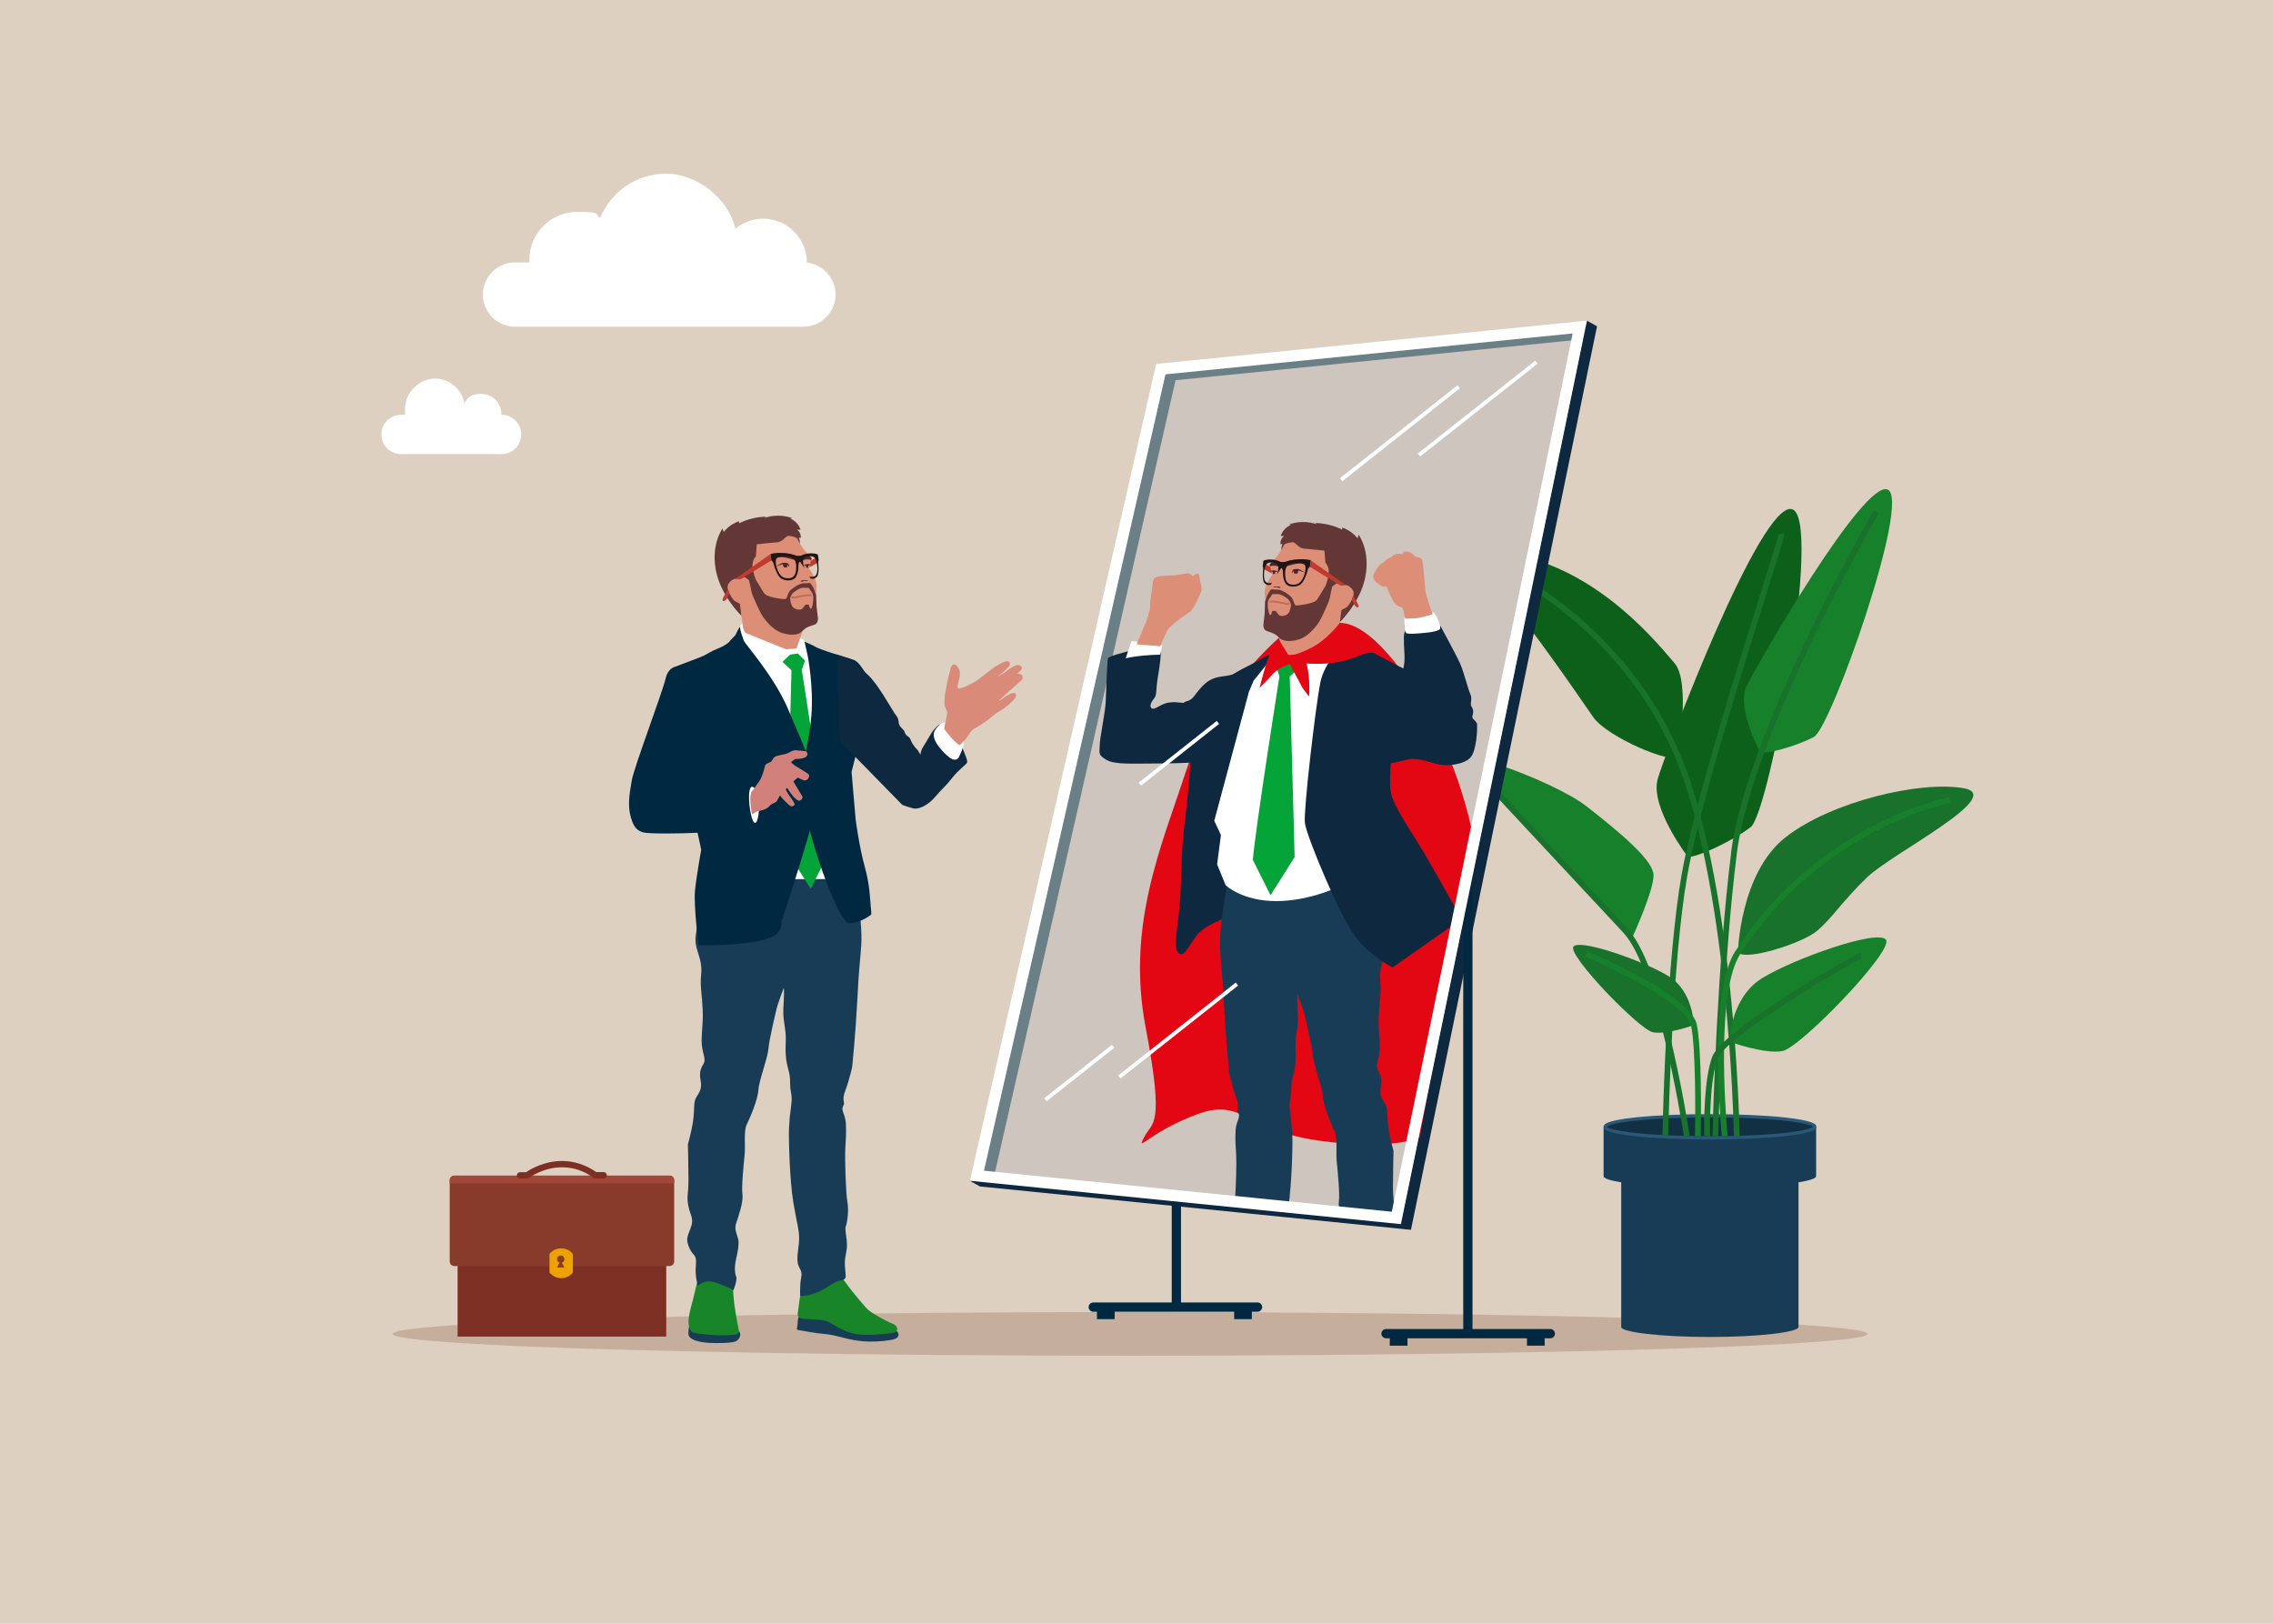 <?xml version="1.0" encoding="UTF-8"?>
<svg xmlns="http://www.w3.org/2000/svg" version="1.1" viewBox="0 0 2800 2000">
  <defs>
    <style>
      .cls-1 {
        fill: #eca300;
      }

      .cls-2 {
        fill: #d18179;
      }

      .cls-3 {
        fill: #18722b;
      }

      .cls-4 {
        fill: #c16b57;
      }

      .cls-5 {
        fill: none;
        stroke: #fff;
        stroke-miterlimit: 10;
        stroke-width: 4.7px;
      }

      .cls-6 {
        fill: #113044;
      }

      .cls-7 {
        fill: #0e283f;
      }

      .cls-8 {
        fill: #002941;
      }

      .cls-9 {
        fill: #fff;
      }

      .cls-10 {
        fill: #295977;
      }

      .cls-11 {
        fill: #ddd0c1;
      }

      .cls-12 {
        fill: #a34838;
      }

      .cls-13 {
        fill: #6b7f87;
      }

      .cls-14 {
        fill: #e30613;
      }

      .cls-15 {
        fill: #623736;
      }

      .cls-16 {
        fill: #c03a2e;
      }

      .cls-17 {
        fill: #178528;
      }

      .cls-18 {
        fill: #c5af9c;
      }

      .cls-19 {
        fill: #dd8e77;
      }

      .cls-20 {
        fill: #05a438;
      }

      .cls-21 {
        fill: #4e242c;
      }

      .cls-22 {
        fill: #193c56;
      }

      .cls-23 {
        fill: #7d2f23;
      }

      .cls-24 {
        fill: #1d1e1b;
      }

      .cls-25 {
        fill: #0c601a;
      }

      .cls-26 {
        fill: #211615;
      }

      .cls-27 {
        fill: #16812a;
      }

      .cls-28 {
        fill: #d98a78;
      }

      .cls-29 {
        fill: #883b2b;
      }

      .cls-30 {
        fill: #cec5be;
      }
    </style>
  </defs>
  <!-- Generator: Adobe Illustrator 28.7.3, SVG Export Plug-In . SVG Version: 1.2.0 Build 164)  -->
  <g>
    <g id="_x2018_ëîé_x5F_1">
      <rect class="cls-11" width="2800" height="2001"/>
      <ellipse class="cls-18" cx="1392.1" cy="1643" rx="908.5" ry="26.9"/>
      <g>
        <g>
          <path class="cls-22" d="M2106.4,1374.6c-72.3,0-131,6.2-131,13.8v60.3c0,2.8,8,5.4,21.7,7.6v178.2c0,6.4,48.9,12.3,109.2,12.3s109.2-5.9,109.2-12.3v-178.2c13.7-2.2,21.7-4.8,21.7-7.6v-60.3c0-7.6-58.6-13.8-131-13.8Z"/>
          <g>
            <ellipse class="cls-6" cx="2106.4" cy="1387.9" rx="129" ry="13.6"/>
            <path class="cls-10" d="M2106.4,1403.5c-34.5,0-67-1.4-91.4-4-39.6-4.2-39.6-9.4-39.6-11.6s0-7.4,39.6-11.6c24.4-2.6,56.9-4,91.4-4s67,1.4,91.4,4c39.6,4.2,39.6,9.4,39.6,11.6s0,7.4-39.6,11.6c-24.4,2.6-56.9,4-91.4,4ZM1979.5,1387.9c.7.8,5.8,4.6,38.1,7.9,24,2.4,55.6,3.7,88.8,3.7s64.8-1.3,88.8-3.7c32.4-3.3,37.4-7.1,38.1-7.9-.7-.8-5.8-4.6-38.1-7.9-24-2.4-55.6-3.7-88.8-3.7s-64.8,1.3-88.8,3.7c-32.4,3.3-37.4,7.1-38.1,7.9Z"/>
          </g>
        </g>
        <path class="cls-25" d="M2079,1055.1s-47.1-61.3-36.8-96.2c10.3-34.8,126.4-341.4,165.1-331.8,38.7,9.6-27.1,373.1-50.6,391.5-23.5,18.4-70.6,39.3-77.6,36.5Z"/>
        <path class="cls-3" d="M2140.9,1173.3s2.1-98,59-142.3c56.9-44.3,166.6-69.6,219.3-60.1,52.7,9.5-88.5,80.1-119.1,109.6-30.6,29.5-44.3,51.7-62.2,66.4-17.9,14.8-86.4,36.9-97,26.4Z"/>
        <path class="cls-3" d="M2086.6,1262.6s-.8-41.4-30.8-60c-30-18.6-110.3-47-117.6-36.5-7.3,10.5,81.1,102.2,98.1,105.4,17,3.2,50.3-8.9,50.3-8.9Z"/>
        <path class="cls-27" d="M2168.3,926.7s-29.5-54.8-16.9-81.2c12.6-26.4,144.4-255.1,173.9-242.5,29.5,12.6-69.6,293.1-90.7,304.6-21.1,11.6-61.1,22.1-66.4,19Z"/>
        <path class="cls-25" d="M2067.1,931.9s15.8-91.7-4.2-114.9c-20-23.2-89.6-110.7-191.9-132.8-102.3-22.1-51.7,14.8-20,48.5,31.6,33.7,94.9,126.5,111.7,150.7,16.9,24.2,95.9,58,104.4,48.5Z"/>
        <path class="cls-27" d="M2011.1,1154.1s-158-173.6-202.3-209.5c-44.3-35.8,102.3,14.8,145.5,48.5,43.2,33.7,81.6,66.3,82.6,84.2,1.1,17.9-25.8,76.7-25.8,76.7Z"/>
        <path class="cls-3" d="M1854.2,699c.4.2,37.6,17.3,82.6,54.3,26.4,21.7,50.3,45.9,71,71.9,25.9,32.5,47,68,62.6,105.5,35.2,84.5,53.1,208.8,61.9,298.1,8.2,82.8,10.3,151.7,10.7,170.3-2.3,0-4.7.1-7.1.2-.4-18.5-2.5-87.2-10.7-169.9-8.8-88.8-26.6-212.3-61.4-296.1-34.7-83.4-90.6-140.9-131.4-174.4-44.3-36.4-80.8-53.3-81.2-53.5l2.9-6.4Z"/>
        <path class="cls-3" d="M2132.5,1049.7c9.8-77.6,57-188,95-266.9,41-85.4,80.3-153.4,80.7-154.1l6.1,3.5c-.4.7-39.5,68.5-80.4,153.7-37.7,78.5-84.6,188.1-94.3,264.7-17,134.6-22.2,316.8-23,348.9-2.3,0-4.7,0-7.1,0,.8-31.7,6.1-214.6,23.1-349.8Z"/>
        <path class="cls-3" d="M1999.8,1148.9c-80-86-194.1-208-195.2-209.3l5.2-4.8c1.1,1.2,115.2,123.3,195.2,209.3,19.2,20.7,38,70.5,55.9,148.1,11.4,49.6,18.8,95.3,20.6,107.2-2.4,0-4.8-.1-7.2-.2-4.7-29.7-34-206.7-74.5-250.3Z"/>
        <path class="cls-3" d="M2071.4,1077.8c14.6-84,71.4-264.6,101.9-361.7,9.8-31.3,17.6-56,18-58.8,0,0,0,.6.2,1.3l6.7-2.2c.6,1.9.7,2-18.1,61.9-30.5,96.9-87.2,277.2-101.7,360.7-18.1,104.4-22.7,288.5-23.4,319.5-2.4-.1-4.7-.2-7.1-.3.7-31.7,5.3-215.7,23.5-320.3Z"/>
        <path class="cls-27" d="M2083.2,1263.3c-5.5-26.7-96.2-70.6-130.7-85.3l2.8-6.5c.3.1,32,13.6,64.1,31.2,43.8,24,67.7,43.9,70.8,59.2,6.2,30.2,5.3,114.5,4.9,137.6-2.4,0-4.7,0-7.1,0,.4-22.7,1.2-107-4.8-136.1Z"/>
        <path class="cls-27" d="M2137.9,1171.4c23.3-36.1,51.6-68.5,84.1-96.4,26-22.3,54.8-41.7,85.6-57.7,52.4-27.3,91.8-35,93.4-35.4l1.3,6.9c-.4,0-40,7.9-91.5,34.7-30.3,15.7-58.6,34.8-84.3,56.8-32,27.4-59.9,59.3-82.8,94.8-29.2,45.3-18.7,189-15.6,224.1-2.4,0-4.7,0-7.1.1-3.3-36.8-13.9-180.5,16.8-228.1Z"/>
        <path class="cls-27" d="M2130.3,1283s1.1-53.8,40.1-78c39-24.2,143.4-61.1,152.9-47.4,9.5,13.7-105.4,132.8-127.6,137-22.1,4.2-65.4-11.6-65.4-11.6Z"/>
        <path class="cls-3" d="M2099.4,1399.6c-.3-17.7-.3-70.8,9.8-97.9,5.2-14.1,37-39.9,94.4-76.6,25.3-16.2,47.9-29.4,59-35.9,27.1-15.7,28.7-15.7,29.7-15.7v7.1c.5,0,.8-.1.9-.1-3.6,1.3-45.3,24.6-87.9,51.9-53.2,34.1-85,59.6-89.5,71.7-9.5,25.6-9.6,78.3-9.3,95.4,0,0,0,0,0,0-2.3,0-4.7,0-7,0Z"/>
      </g>
      <polygon class="cls-30" points="1435.6 461.3 1937.2 410.8 1727 1499.6 1194.8 1454.4 1435.6 461.3"/>
      <path class="cls-13" d="M1236.7,1450.3l-12.2-1.2,223.6-980.8,495.6-49.8c.2-4.7.3-9.4.4-14.2l-507.5,51-226.8,994.6c8.9,1.1,18,1.3,26.8.4Z"/>
      <path class="cls-7" d="M1954.8,394.9c0,4.7-10.8,18.8-11.1,23.5l6-.6-222.8,1081.8-490.2-49.3c-8.9.9-32.9-2-42,4.1l12.5,7,530.9,53.4,229.2-1112.9-12.5-7Z"/>
      <path class="cls-14" d="M1580.5,781s-89.3,76.2-119.3,168.2c-30,92-74,189.9-50,315.9,24,125.9,8,116-2,135.9-10,20,6-6,64-28,58-22,60.6,19.4,151.9,32,91.4,12.6,123.9-4,123.9-4l66-367.9s-10-64-46-135.9c-36-72-83.2-130-118.6-130-35.4,0-70,13.7-70,13.7Z"/>
      <g>
        <path class="cls-7" d="M1503.2,937.6s-46.1,2.8-77.4,2.8-52.3,1.7-63.1-4.6c-10.8-6.3-8-8.5-8-17.6s6.8-40.4,7.4-54,1.7-51.2,2.8-53.5,19.3-7.4,30.2-9.7c10.8-2.3,34.1-5.7,34.7-.6.6,5.1-.6,16.5-3.4,33-2.8,16.5-1.1,22.8-4.6,26.7-3.4,4-6.8,10.2-2.8,12.5s10.8-6.3,22.2-7.4c11.4-1.1,16.5,1.7,17.6,0s6.9-.8,11.9-7.4c10.6-13.7,17.1-22.2,34.1-24.5,17.1-2.3,23.3-5.1,23.3-5.1l-25,109.2Z"/>
        <path class="cls-9" d="M1429,806.4s-8.1,0-20.6,1.1c-12.5,1.1-21.7,3.3-21.7,3.3l7.1-21.2s28.8,3.5,34.2,4.3c5.4.8,3.8,1.4,3.8,1.4l-2.7,11.1Z"/>
        <path class="cls-19" d="M1429.2,796.1s6.5-17.1,10.6-22c4.1-4.9,17.7-15.2,24.2-19.3,6.5-4.1,9.8-13.6,13.3-20.6,3.5-7.1,3.5-8.7,2.4-12.8-1.1-4.1-2.2-10.9-2.7-13.6-.5-2.7-6,0-7.6,2.2,0,0-3.3-4.6-7.3-3.8-4.1.8-15.2,2.4-15.2,2.4,0,0-13.9.3-19.8,1.4-6,1.1-7.3,6-7.3,9.5s-3,19.3-3,24.7-.8,8.7-.8,8.7c0,0-1.1,2.7-1.9,6.5-.8,3.8-13.9,34.2-13.9,34.2l29.1,2.4Z"/>
        <path class="cls-7" d="M1583,796s-40.7,81.8-54.5,125.4c-13.8,43.6-24.7,84.9-24.7,84.9,0,0,9.8,29.3,5.2,41.9-4.6,12.6-3.4,21.2-3.4,21.2l20.1,18.4-4,37.9s-35.6,12-46.5,25.2c-10.9,13.2-16.1,29.3-23.5,22.9-7.5-6.3.6-37.9,2.3-69.4,1.7-31.5,1.1-59.6,5.7-94.1,4.6-34.4,8.6-96.9,8.6-96.9l14.9-64.9s28-13.3,39.2-20.1,28.8-14.3,37.4-20.6c8.6-6.3,23.2-11.8,23.2-11.8Z"/>
        <polygon class="cls-16" points="1556.7 701 1582.7 715.1 1581.3 708.2 1558.8 694.8 1556.7 701"/>
        <path class="cls-22" d="M1715.9,1494c2.6-12.4,0-15,0-32s.7-44.4.7-44.4c0,0-4.6-15.7-6.5-30-2-14.4,0-21.6-3.9-28.1-3.9-6.5-7.2-10.5-5.2-20.9,2-10.5-.7-15-3.9-20.9-3.3-5.9,2.6-13.7,2.6-27.4s-2-21.6-1.3-38.5c.7-17,3.3-29.4,2-41.8-1.3-12.4.7-18.9,4.6-31.4,3.9-12.4,2-17.6,0-31.4-2-13.7-6.5-22.2-6.5-22.2l-27.4-79-150.1-7.9s-9.6,50.7-12.9,72.2c-3.3,21.6-6.3,44.4-4.9,63.3,1.3,18.9,2.9,27.3,4.9,68.3,1.9,39.2,6.2,80.4,6.2,80.4,0,0,3.3,15.7,8.5,29.4,5.2,13.7-.7,13.1,2.6,18.9,3.3,5.9-2.6,9.8-3.3,21.6-.7,11.8,0,18.3.7,30.7.5,9.5-.1,36.9-1.4,54,22.1,3.5,44,6.4,65.8,8.9,4.2-28.1,5.4-77.7,4.7-88.4-.7-11.1-.7-12.4-2.6-27.4-2-15,1.3-14.4,1.3-28.7s3.9-16.3,5.2-32c1.3-15.7-1.3-19.6,1.3-35.9,2.6-16.3,2-19.6,1.3-32.7-.7-13.1,0-15.7,0-15.7,0,0,7.2,18.3,9.1,26.8,2,8.5,8.5,35.3,9.8,48.3,1.3,13.1,11.8,39.2,12.4,50.9.7,11.8,10.5,34.6,14.4,42.5,3.9,7.8,1.3,25.5,2.6,37.9,1.3,12.4,3.9,39.2,2.6,48.3-.5,3.3,0,7.8,1.1,12.6,21.5,2,43,3.9,64.5,5.9.4-1.2.7-2.6,1-4.1Z"/>
        <path class="cls-9" d="M1509.8,1090.4l-10.5-25.7,4.7-36.2-8.2-17.5,42.7-159,5.9-13.9s26.7-31.5,28-39.2c1.4-7.7,11.9-3.9,25-10.5,13.1-6.5,30.3-21.1,38.7-17.9,8.4,3.2,13.6,2.1,15.8,8.8,1.7,5.1,13.2,14.9,9.9,22.5-3.3,7.6-9.2,42.7-21.1,71-12,28.3-4.8,115.1-.4,144.5,4.4,29.4,12.2,73.4,12.2,73.4,0,0-37.8,19.2-80.2,19.2-42.4,0-62.5-19.6-62.5-19.6Z"/>
        <g>
          <path class="cls-15" d="M1581.7,660.2c-1.4,0-2.8,0-4.1,0,2-6.1,6.8-11.2,12.7-13.7-.8-.2-1.7-.3-2.5-.5,11-4,23.4-4,34.4-.2-.8-.6-1.5-1.1-2.3-1.6,11.5.2,23,3,33.4,8.1,0-.8.1-1.6.2-2.5,7.4,2.6,14,7.2,18.8,13.3.5-1.5,1-2.9,1.5-4.4,11.5,18.3,12.1,42.1,5.2,62.6-.2.6-.4,1.2-.6,1.8-1.7,4.8-3.9,9.5-6.3,14-2.4,4.5-5.1,8.8-8.1,13-3,4.2-6.2,8.2-9.6,12.1-3.4,3.9-6.9,6.1-10.5,9.7-.2.2-.8,2.5-1.2,2.3-.3-.2-.2-1.7-.2-2,0-1.5-.1-3-.1-4.5,0-3,0-6,.3-8.9.2-2.2.4-4.5,1.2-6.6,1.2-3.2,3.7-5.7,5.6-8.5,1.9-2.8,3.3-6.4,2-9.6-1.6-3.9-6.5-5.2-10.7-5.4-4.2-.2-8.8.1-12.3-2.2-1.1-.7-2-1.7-2.4-2.9-.3-1-.2-2.1,0-3.2.8-6,2.8-11.9,3.1-18,.3-6.1-1.6-12.8-6.8-16.1-2-1.3-4.3-1.9-6.5-2.5-11.4-3-23.1-4.7-34.9-5-.8,0-1.8,0-2.3-.8-.3-.5-.3-1.1-.3-1.7.1-2.1.5-4.3,1.2-6.3-.8,0-1.5.2-2.3.3-.3-3.8,1.5-7.8,4.5-10.1Z"/>
          <path class="cls-19" d="M1651.6,720.9s6.1-1.8,10.6,1.5c4.5,3.3,6.7,7,4.5,12.7-2.1,5.8-5.5,11.5-8.5,13.3-3,1.8-5.8,3-5.8,3l-2,15.8s-.8,3.6-1.6,11.6c-.6,5.8-3.4,8.6-3.4,8.6l-49.8,20.1-13-.9-5.4-15.6-3.4-9.8s-3.8-3.5-8-4.1c-4.2-.6-8.8-3.6-8.2-8.5.6-4.8,1.5-13.3,1.5-22.1s-2.7-16.1,0-23.9c2.7-7.9,7.9-14.2,7.9-14.2,0,0-2.1-7.6-2.1-10.9s3-7,6.4-10.3c3.3-3.3,9.4-13.3,10-15.4.6-2.1,6.7-3.6,10.9-3.9s6.4,7.3,14.8,7.9c8.5.6,24.5,2.4,24.5,2.4l1.2,14.8s5.5,5.5,3.9,14.5c-1.5,9.1-3.3,13-3.3,13l7.3,2.1,6.1-4.2,4.8,2.4Z"/>
          <path class="cls-21" d="M1614.6,698.5s-5.8-3.3-10.8-4.1c-5-.8-9.2.5-13.2,1.5s-6.2,2.4-7.9-.3c-1.7-2.7,1.7-4.2,8.6-5.6,7-1.4,13.6.8,13.6.8,0,0,6.5,1.5,9.5,4.7,3,3.2,3,4.2,0,3Z"/>
          <path class="cls-21" d="M1573.6,697.6c-.4-.1-.5-.8-4.7-.8s-2.7.8-3.9.8-2-2.6,1.1-4.4c3-1.8,5.6-1.2,7.4-.6,1.8.6,2.3,2,2.3,3.2s-.9,2.1-2.1,1.8Z"/>
          <path class="cls-21" d="M1607.8,705.6s-5-2.3-8.5-2.9c0,0-.3,3-1.2,3.9h-3.8l-.6-3.6s-.9,2.1-1.5,2.7c-.6.6-.8-2,.3-3.5,1.1-1.5,4.5-1.5,7-1.2,2.4.3,8.3,4.5,8.3,4.5Z"/>
          <path class="cls-21" d="M1572.8,703.4s-1.7-.8-4.2-.8-3.8.5-3.8.5l3.2,1.7.2,2.6,2.6-.9v-2h2.3l-.2-1.1Z"/>
          <path class="cls-24" d="M1577.1,723.4c-.8-.5-1.7-.8-2.6-.8-2,0-4.4-.4-6.3.5,1.2.9,2.8,0,4.2,0,1,0,1.8.7,2.8.9.6.1,1.2.2,1.7,0,.1,0,.3,0,.4-.2,0-.1,0-.4-.2-.5Z"/>
          <path class="cls-15" d="M1556.3,771.5c.5,2.6,1.2,4.7,4.7,5.9,3.5,1.2,8.3,2.6,11.1,4.8,2.7,2.3,5.8,5,5.8,5,0,0,6.7,5,21.8.5,15.1-4.5,26-22.9,26-22.9,0,0,11.4-22.1,12.6-29.1,1.2-7,3.6-16.4,3.6-16.4l-5.6-3.6s-10.4,17.7-13.9,22.9c-3.5,5.1-23.8,7.4-26,7.1-2.3-.3-2.6-6.8-5.8-10.3-3.2-3.5-12.1-9.4-17.1-9.2-5,.2-7.1-.8-8,0-.9.8-4.2,6.1-4.8,8.2-.6,2.1-2.3,6.4-2.3,6.4,0,0-.2,8.8-.5,14.4-.3,5.6-2,13.8-1.5,16.4ZM1563.7,737.2c2.4-2.9,2.9-5.3,4.3-5.4s4.2,0,4.2,0c0,0,3.1-.6,6.6,1.1,3.5,1.7,7.8,4.4,9.4,6.9,1.5,2.4,2.7,4.6,1.8,7.6-.8,3-1,7.6-5.3,9.9-4.3,2.3-8.4,1.3-9.2.4-.8-.9-4.1-5.1-4.1-5.1h-4.1s-1.3,5.6-2.7,5c-1.4-.6-2.4-6.6-2.7-9.2-.3-2.6-.7-8.3,1.7-11.2Z"/>
        </g>
        <path class="cls-4" d="M1585.7,745.1c-.9,0-1.8-.3-2.4-.4-4-1.2-8.2-1.8-12.3-2.4-1.9-.3-4-.6-5.8,0-.6.2-1.2-.2-1.4-.8-.2-.6.2-1.2.8-1.4,2.3-.7,4.7-.3,6.8,0,4.2.6,8.5,1.3,12.6,2.5,1,.3,2.1.5,2.5,0,.7-.6,1.3-.5,1.6-.4l.8.4v1c-.2.6-.7,1-1.2,1h0c-.6.4-1.3.5-1.9.5Z"/>
        <path class="cls-20" d="M1543.3,1058.9c3.9-43.3,32.8-225.9,32.8-225.9l-3.9-11.6,8.7-8.7,9.6,1.4,9.5,8.9-11.2,10.4,6,222.3-29.7,47-21.9-43.8Z"/>
        <path class="cls-26" d="M1556.4,690.7l-1,6.7.7,2.2s-1.9,14.9,1.5,18.6c2,2.2,5,2.9,7.7,2.2.5-.9,1-1.9,1.6-2.9-2.3,1.3-4.8,1.1-7.1-.3-3.7-2.2-3.3-13.3-1.2-19.4,2.1-6.2,7.4-5,11.1-4.5,3.8.5,4.7,3.8,4.7,3.8.7,1.8.1,5.9-1.4,10.4,1.8-2.8,3.4-5.2,4.4-6.5,0-.3.1-.6.2-.8.3-.2.6-.4.9-.4.6-.3.7.1.7.4.8.8,1,2.3,1,2.3.4,10.3.9,10.5,2.9,15.2,2,4.8,10.6,6.5,17.5,3.1,7-3.5,10.8-20.4,10.8-20.4l2.1-2.5,1.4-7.6c-4.8-2.1-20.4-2.4-31.5,1.7-1.1.2-2.7.3-4.3.3,0,0,0,0,0,0-.7,0-1.3-.1-1.7-.2-6.6-3.8-17.2-3.5-20.9-1.5ZM1585.3,697.3s2.5-3.4,8-3.9c5.6-.5,14.2-1.8,14.8,5.1.6,6.9-3.8,19.2-10.4,21-6.5,1.8-12.6.3-13.9-6.3-1.3-6.6-.7-13.4,1.6-15.8Z"/>
        <polygon class="cls-16" points="1614.8 690.4 1658.2 720.8 1651.8 721.4 1613.4 698 1614.8 690.4"/>
        <path class="cls-16" d="M1666.7,733.9s9.8,13.3,6,14.2c-3.8.9-7.3-9.4-7.3-9.4l1.3-4.8Z"/>
        <path class="cls-7" d="M1774.3,771s-39.7,1.9-42.6,5.2c-3,3.3-2.7,10-1.6,30.1,1.1,20.1-6.8,29.9-6.8,29.9,0,0-32.1,51.4-31.3,68.5.8,17.1,8.2,38.5,8.2,38.5l37.9-8.6s12.4,0,27.6,5.3c15.2,5.2,38.3,1.9,45.9-7.1,7.6-9,8.4-36.1,7.9-40.7-.5-4.6-7.1-6.2-5.7-10.3,1.4-4.1,1.4-7.9-1.1-11.4-2.4-3.5,1.4-9.5-1.4-15.2-2.7-5.7-8.1-27.4-12.5-37.5s-24.4-46.7-24.4-46.7Z"/>
        <path class="cls-9" d="M1773.2,775.4s-2.4,2.4-15.2,3.8c-12.8,1.4-24.4,2.2-26.1.3-1.6-1.9-2.4-18.7-1.6-19.6.8-.8,32.6-7.1,35.6-5.4,3,1.6,10.9,19,7.3,20.9Z"/>
        <path class="cls-19" d="M1764.8,756.6s-13.6,4.3-20.9,4.9c-7.3.5-13,.5-13,.5,0,0-2.2-14.1-4.6-14.1s-7.1-2.7-10.3-8.1-8.1-17.4-8.1-17.4c0,0-3.5,1.4-7.6-1.4-4.1-2.7-9.5-7.1-8.7-11.4.8-4.3,7.1-14.1,10.3-15.5,3.3-1.4,5.4-5.4,10-7.1,4.6-1.6,3.5-3.5,8.1-4.6s7.9.3,7.9.3c0,0,.3-4.3,5.7-3.3,5.4,1.1,7.6,4.3,9.2,5.7,1.6,1.4,6.2.5,8.4,3.3,2.2,2.7,3.5,28.8,4.6,38,1.1,9.2,9,30.1,9,30.1Z"/>
        <path class="cls-7" d="M1745.3,831.9s-44.6-22.4-55.5-29.2-18.1-19.8-21.2-21.1c-5.1-2.2-16.6-2.1-16.6-2.1l6.2,12.4s-26.1,20.2-31.9,49.4c-5.7,29.3-20.6,156-18.9,172.1,1.7,16.1,44.5,118.6,63.4,142.1,18.9,23.5,44.7,36.1,44.7,36.1l84.9-59.6s-41.9-75.5-54-94.4c-12-18.9-29.8-46.5-32.7-59.6-2.9-13.2,0-45.9,0-45.9l31.5-100Z"/>
      </g>
      <path class="cls-9" d="M634.3,323.3h17.8c0-1.1,0-2.2,0-3.4,0-32.5,26.4-58.9,58.9-58.9s20,2.6,28.4,7.3c13.1-31.9,44.4-54.4,81.1-54.4s76.4,29,85.3,67.8c9.3-7.7,21.2-12.3,34.2-12.3,29.8,0,53.9,24.1,53.9,53.9s0,.2,0,.2c19.8,2.1,35.4,19,35.4,39.3h0c0,21.8-17.8,39.6-39.6,39.6h-355.3c-21.8,0-39.6-17.8-39.6-39.6h0c0-21.8,17.8-39.6,39.6-39.6Z"/>
      <path class="cls-9" d="M618,510.9h-.4c0-.3,0-.6,0-1,0-13.6-11-24.7-24.7-24.7s-16.5,4.6-20.9,11.6c-3-17.3-18.1-30.5-36.3-30.5s-36.8,16.5-36.8,36.8.3,5.3.8,7.8h-5.7c-13.3,0-24.2,10.9-24.2,24.2h0c0,13.3,10.9,24.2,24.2,24.2h123.9c13.3,0,24.2-10.9,24.2-24.2h0c0-13.3-10.9-24.2-24.2-24.2Z"/>
      <polygon class="cls-8" points="1813.9 1639.5 1802.5 1639.5 1802.5 1101.5 1813.9 1048.9 1813.9 1639.5"/>
      <rect class="cls-8" x="1443.4" y="1471.4" width="11.4" height="135.5"/>
      <g>
        <rect class="cls-8" x="1351.3" y="1611.7" width="21.8" height="13.1"/>
        <rect class="cls-8" x="1520.3" y="1611.7" width="21.8" height="13.1"/>
        <path class="cls-8" d="M1549.1,1615.7h-202.4c-3.1,0-5.7-2.6-5.7-5.7s2.6-5.7,5.7-5.7h202.4c3.1,0,5.7,2.6,5.7,5.7s-2.6,5.7-5.7,5.7Z"/>
      </g>
      <g>
        <rect class="cls-8" x="1712" y="1644.4" width="21.8" height="13.1"/>
        <rect class="cls-8" x="1881" y="1644.4" width="21.8" height="13.1"/>
        <path class="cls-8" d="M1909.8,1648.4h-202.4c-3.1,0-5.7-2.6-5.7-5.7s2.6-5.7,5.7-5.7h202.4c3.1,0,5.7,2.6,5.7,5.7s-2.6,5.7-5.7,5.7Z"/>
      </g>
      <path class="cls-9" d="M1725.7,1507.8l-530.9-53.4,229.4-1006.1,530.7-53.4-229.2,1112.9ZM1212,1442l502.5,50.5,222.8-1081.8-501.6,50.4-223.6,980.8Z"/>
      <path class="cls-14" d="M1650.5,767.3s-16,21.1-35.4,30.7c-19.4,9.6-27.4,9.8-27.4,9.8l-10.4-16.7-20.3,14.7,23.9,6.9s45.1,12.3,84.6-1.7c12.6-4.5,25.3-12.9,38.5-.7l-17-25.5-36.5-17.7Z"/>
      <path class="cls-14" d="M1604.7,847.6l-22-41,22.6-.2s0-7.2,4.6,12.4c4.6,19.6,2.6,39.2,2.6,39.2l-7.8-10.5Z"/>
      <path class="cls-14" d="M1596.8,815s-20.9,5.9-29.4,15.7c-8.5,9.8-15.7,16.3-15.7,16.3,0,0,3.9-15.7,8.5-30.7,4.6-15,12.2-17.3,12.2-17.3l24.3,16Z"/>
      <g>
        <g>
          <rect class="cls-23" x="563.8" y="1469.8" width="257" height="176.4" transform="translate(1384.5 3116.1) rotate(180)"/>
          <path class="cls-29" d="M559.6,1448h265.3c3.1,0,5.6,2.5,5.6,5.6v100.1c0,3.1-2.5,5.6-5.6,5.6h-265.3c-3.1,0-5.6-2.5-5.6-5.6v-100.1c0-3.1,2.5-5.6,5.6-5.6Z" transform="translate(1384.5 3007.4) rotate(180)"/>
          <path class="cls-1" d="M691.3,1574.3c-5.8,0-11-2.7-14.4-6.9v-22.9c3.4-4.2,8.5-6.9,14.4-6.9s11,2.7,14.4,6.9v22.9c-3.4,4.2-8.5,6.9-14.4,6.9Z"/>
          <path class="cls-29" d="M686.2,1550.9c0-2.5,2-4.5,4.5-4.5s4.5,2,4.5,4.5-1.2,3.6-3,4.2l2.9,6.1h-8.8l2.9-6.1c-1.7-.6-3-2.3-3-4.2Z"/>
          <path class="cls-12" d="M554,1453.6c0-3.1,2.5-5.6,5.6-5.6h265.3c3.1,0,5.6,2.5,5.6,5.6v3.9h-276.6v-3.9Z"/>
        </g>
        <path class="cls-23" d="M640.7,1451.5h8.8c.9,0,1.7-.3,2.4-.8.2-.1,16.8-12.9,40.4-12.9s38.2,12.7,38.3,12.8c.7.6,1.6.9,2.5.9h10.6s0,0,0,0c2.1,0,3.9-1.7,3.9-3.9,0-2.1-1.7-3.9-3.9-3.9h-9.3c-4.3-3.2-20.1-13.7-42.2-13.7s-39.7,10.6-44.1,13.8h-7.5c-2.1,0-3.9,1.7-3.9,3.9s1.7,3.9,3.9,3.9Z"/>
      </g>
      <g>
        <g>
          <polygon class="cls-16" points="1007 693.3 981.1 707.3 982.5 700.4 1005 687 1007 693.3"/>
          <path class="cls-22" d="M850.1,1627.5s-2.1,7.5-2.1,15.4,15,10.4,24.6,11.1c9.6.7,30,.4,34.3-2.1,4.3-2.5,7.1-8.9,2.9-12.9-4.3-3.9-58.9-13.9-58.9-13.9l-.7,2.5Z"/>
          <path class="cls-22" d="M985.8,1616.8s-3.2,6.1-3.2,12.1-2.5,8.9.7,9.3c3.2.4,20,3.9,33.2,5,13.2,1.1,22.9,5.7,40.4,8.2,17.5,2.5,38.2,0,44.3-1.8,6.1-1.8,7.1-6.1,3.9-9.6-3.2-3.6-27.9-1.4-27.9-1.4l-91.4-21.8Z"/>
          <path class="cls-17" d="M988.3,1589.6c-.7,1.1-2.9,5-3.9,15.7-1.1,10.7-3.6,15,.7,17.9,4.3,2.9,27.1.4,36.4,5.4,9.3,5,19.6,13.2,36.1,15,16.4,1.8,36.1-1.1,42.5-1.8,6.4-.7,7.5-8.2-.7-11.4-8.2-3.2-25.7-13.2-30-17.1-4.3-3.9-18.9-21.8-23.6-27.9-4.6-6.1-8.9-12.5-8.9-12.5l-48.6,16.8Z"/>
          <path class="cls-17" d="M860.4,1574.9c-1.1.7-4.3,16.4-6.8,26.1-2.5,9.6-6.8,22.9-5,31.8,1.8,8.9,5,8.6,10.4,9.6,5.4,1.1,27.9,3.2,38.6,2.1,10.7-1.1,13.6.4,12.1-7.9-1.4-8.2-3.2-16.1-5-29.3-1.8-13.2-1.8-23.9-1.8-23.9,0,0-25.4-20.7-42.5-8.6Z"/>
          <path class="cls-22" d="M865.5,1117.2s-4.6,8.5-6.5,22.2c-2,13.7-3.9,18.9,0,31.3,3.9,12.4,5.9,18.9,4.6,31.3-1.3,12.4,1.3,24.8,2,41.8.7,17-1.3,24.8-1.3,38.5s5.9,21.6,2.6,27.4c-3.3,5.9-5.9,10.4-3.9,20.9,2,10.4-1.3,14.4-5.2,20.9-3.9,6.5-2,13.7-3.9,28.1-2,14.4-6.5,30-6.5,30,0,0,.7,27.4.7,44.4s-2.6,19.6,0,32c2.6,12.4,7.2,15,2.6,26.8-4.6,11.8-5.9,14.4-1.3,24.8,4.6,10.4,9.1,6.5,7.8,20.9-1.3,14.4,2.6,25.5,2.6,25.5,0,0,6.5-8.5,20.2-4.6,13.7,3.9,23.5,9.8,23.5,9.8,0,0,5.2-12.4,3.3-17-2-4.6-2-13.1,0-21.6,2-8.5,3.9-18.3,2.6-24.2-1.3-5.9-5.2-11.8-2.6-19.6,2.6-7.8,9.1-26.1,7.8-35.3-1.3-9.1,1.3-35.9,2.6-48.3,1.3-12.4-1.3-30,2.6-37.9,3.9-7.8,13.7-30.7,14.4-42.5.7-11.8,11.1-37.9,12.4-50.9,1.3-13.1,7.8-39.8,9.8-48.3,2-8.5,9.1-26.8,9.1-26.8,0,0,.7,2.6,0,15.7-.7,13.1-1.3,16.3,1.3,32.7,2.6,16.3,0,20.2,1.3,35.9,1.3,15.7,5.2,17.6,5.2,32s3.3,13.7,1.3,28.7c-2,15-2,16.3-2.6,27.4-.7,11.1.7,64,5.2,91.4,4.6,27.4,7.2,33.3,7.2,44.4s-2.6,18.3-2,28.1c.7,9.8,6.5,10.4,4.6,20.2-2,9.8-1.3,22.9-1.3,22.9,0,0,9.1.7,21.6-4.6,12.4-5.2,20.2-13.1,28.1-14.4,7.8-1.3,6.5-3.9,5.9-11.8-.7-7.8-1.3-11.8,1.3-24.2,2.6-12.4-2.6-24.8-.7-30.7,2-5.9,3.9-19.6,2-30-2-10.4-3.3-53.5-2.6-66,.7-12.4,1.3-18.9.7-30.7-.7-11.8-6.5-15.7-3.3-21.6,3.3-5.9-2.6-5.2,2.6-18.9,5.2-13.7,8.5-29.4,8.5-29.4,0,0,4.2-41.3,6.2-80.4,2-41,3.6-49.3,4.9-68.3,1.3-18.9-1.7-41.8-4.9-63.3-3.3-21.6-12.9-72.2-12.9-72.2l-150.1,7.9-27.4,79Z"/>
          <path class="cls-9" d="M940.1,1083l113.8-.4-28.7-238.4-5.9-13.8s-26.7-31.5-28-39.2c-1.4-7.7-11.9-3.9-24.9-10.5-13.1-6.5-30.3-21.1-38.7-17.9-8.4,3.2-13.6,2.1-15.8,8.8-1.7,5.1.3,9,3.6,16.6,3.3,7.6-4.4,48.6,7.6,76.9,12,28.3,22.8,115,18.5,144.4-4.4,29.4-1.4,73.4-1.4,73.4Z"/>
          <g>
            <path class="cls-15" d="M982.1,652.4c1.4,0,2.8,0,4.1,0-2-6.1-6.8-11.2-12.7-13.7.8-.2,1.7-.3,2.5-.5-11-4-23.4-4-34.4-.2.8-.6,1.5-1.1,2.3-1.6-11.5.2-23,3-33.4,8.1,0-.8-.1-1.6-.2-2.5-7.4,2.6-14,7.2-18.8,13.3-.5-1.5-1-2.9-1.5-4.4-11.5,18.3-12.1,42.1-5.2,62.6.2.6.4,1.2.6,1.8,1.7,4.8,3.9,9.5,6.3,14,2.4,4.5,5.1,8.8,8.1,13,3,4.2,6.2,8.2,9.6,12.1,3.4,3.9,6.9,6.1,10.5,9.7.2.2.8,2.5,1.2,2.3.3-.2.2-1.7.2-2,0-1.5.1-3,.1-4.5,0-3,0-6-.3-8.9-.2-2.2-.4-4.5-1.2-6.6-1.2-3.2-3.7-5.7-5.6-8.5s-3.3-6.4-2-9.6c1.6-3.9,6.5-5.2,10.7-5.4,4.2-.2,8.8.1,12.3-2.2,1.1-.7,2-1.7,2.4-2.9.3-1,.2-2.1,0-3.2-.8-6-2.8-11.9-3.1-18-.3-6.1,1.6-12.8,6.8-16.1,2-1.3,4.3-1.9,6.5-2.5,11.4-3,23.1-4.7,34.9-5,.8,0,1.8,0,2.3-.8.3-.5.3-1.1.3-1.7-.1-2.1-.5-4.3-1.2-6.3.8,0,1.5.2,2.3.3.3-3.8-1.5-7.8-4.5-10.1Z"/>
            <path class="cls-19" d="M912.2,713.1s-6.1-1.8-10.6,1.5c-4.5,3.3-6.7,7-4.5,12.7,2.1,5.8,5.5,11.5,8.5,13.3,3,1.8,5.8,3,5.8,3l2,15.8s.8,3.6,1.6,11.6c.6,5.8,3.4,8.6,3.4,8.6l49.8,20.1,13-.9,5.4-15.6,3.4-9.8s3.8-3.5,8-4.1c4.2-.6,8.8-3.6,8.2-8.5-.6-4.8-1.5-13.3-1.5-22.1s2.7-16,0-23.9c-2.7-7.9-7.9-14.2-7.9-14.2,0,0,2.1-7.6,2.1-10.9s-3-7-6.4-10.3c-3.3-3.3-9.4-13.3-10-15.4-.6-2.1-6.7-3.6-10.9-3.9-4.2-.3-6.4,7.3-14.8,7.9-8.5.6-24.5,2.4-24.5,2.4l-1.2,14.8s-5.5,5.5-3.9,14.5c1.5,9.1,3.3,13,3.3,13l-7.3,2.1-6.1-4.2-4.8,2.4Z"/>
            <path class="cls-21" d="M949.1,690.7s5.8-3.3,10.8-4.1c5-.8,9.2.5,13.2,1.5,3.9,1.1,6.2,2.4,7.9-.3,1.7-2.7-1.7-4.2-8.6-5.6-7-1.4-13.6.8-13.6.8,0,0-6.5,1.5-9.5,4.7-3,3.2-3,4.2,0,3Z"/>
            <path class="cls-21" d="M990.2,689.8c.4-.1.5-.8,4.7-.8s2.7.8,3.9.8,2-2.6-1.1-4.4c-3-1.8-5.6-1.2-7.4-.6-1.8.6-2.3,2-2.3,3.2s.9,2.1,2.1,1.8Z"/>
            <path class="cls-21" d="M955.9,697.9s5-2.3,8.5-2.9c0,0,.3,3,1.2,3.9h3.8l.6-3.6s.9,2.1,1.5,2.7c.6.6.8-2-.3-3.5-1.1-1.5-4.5-1.5-7-1.2-2.4.3-8.3,4.5-8.3,4.5Z"/>
            <path class="cls-21" d="M990.9,695.6s1.7-.8,4.2-.8,3.8.5,3.8.5l-3.2,1.7-.2,2.6-2.6-.9v-2h-2.3l.2-1.1Z"/>
            <path class="cls-24" d="M986.6,715.7c.8-.5,1.7-.8,2.6-.8,2,0,4.4-.4,6.3.5-1.2.9-2.8,0-4.2,0-1,0-1.8.7-2.8.9-.6.1-1.2.2-1.7,0-.1,0-.3,0-.4-.2,0-.1,0-.4.2-.5Z"/>
            <path class="cls-15" d="M1005.9,747.4c-.3-5.6-.5-14.4-.5-14.4,0,0-1.7-4.2-2.3-6.4-.6-2.1-3.9-7.4-4.8-8.2-.9-.8-3,.2-8,0-5-.2-13.9,5.8-17.1,9.2-3.2,3.5-3.5,10-5.8,10.3-2.3.3-22.6-2-26-7.1-3.5-5.1-13.9-22.9-13.9-22.9l-5.6,3.6s2.4,9.4,3.6,16.4c1.2,7,12.6,29.1,12.6,29.1,0,0,10.9,18.3,26,22.9,15.1,4.5,21.8-.5,21.8-.5,0,0,3-2.7,5.8-5,2.7-2.3,7.6-3.6,11.1-4.8,3.5-1.2,4.2-3.3,4.7-5.9.5-2.6-1.2-10.8-1.5-16.4ZM1001.7,740.6c-.3,2.6-1.3,8.6-2.7,9.2-1.4.6-2.7-5-2.7-5h-4.1s-3.2,4.3-4.1,5.1c-.8.9-4.9,1.9-9.2-.4-4.3-2.3-4.5-6.9-5.3-9.9-.8-3,.3-5.1,1.8-7.6,1.5-2.4,5.9-5.1,9.4-6.9,3.5-1.7,6.6-1.1,6.6-1.1,0,0,2.8-.1,4.2,0,1.4.1,2,2.6,4.3,5.4,2.4,2.9,2,8.6,1.7,11.2Z"/>
          </g>
          <path class="cls-4" d="M978,737.3c.9,0,1.8-.3,2.4-.4,4-1.2,8.2-1.8,12.3-2.4,1.9-.3,4-.6,5.8,0,.6.2,1.2-.2,1.4-.8.2-.6-.2-1.2-.8-1.4-2.3-.7-4.7-.3-6.8,0-4.2.6-8.5,1.3-12.6,2.5-1,.3-2.1.5-2.5,0-.7-.6-1.3-.5-1.6-.4l-.8.4v1c.2.6.7,1,1.2,1h0c.6.4,1.3.5,1.9.5Z"/>
          <path class="cls-20" d="M1020.5,1051.1c-3.9-43.3-32.8-225.9-32.8-225.9l3.9-11.6-8.7-8.7-9.6,1.4-9.5,8.9,11.2,10.4-6,222.2,29.7,46.9,21.9-43.8Z"/>
          <path class="cls-26" d="M986.5,684.4c-.4.1-1.1.2-1.7.2,0,0,0,0,0,0-1.5,0-3.2,0-4.3-.3-11-4.2-26.6-3.9-31.5-1.7l1.4,7.6,2.1,2.5s3.7,16.8,10.8,20.4c6.8,3.5,15.4,1.7,17.5-3.1,2-4.7,2.5-5,2.9-15.2,0,0,.2-1.5,1-2.3,0-.3.1-.7.7-.4.3,0,.6.2.9.4,0,.3.1.6.2.8,1,1.4,2.7,3.8,4.4,6.5-1.5-4.5-2.1-8.6-1.4-10.4,0,0,.9-3.3,4.7-3.8,3.7-.5,9-1.6,11.1,4.5,2.1,6.1,2.5,17.2-1.2,19.4-2.3,1.3-4.8,1.6-7.1.3.6,1,1.1,2,1.6,2.9,2.7.6,5.6,0,7.7-2.2,3.4-3.7,1.5-18.6,1.5-18.6l.7-2.2-1-6.7c-3.7-2-14.3-2.3-20.9,1.5ZM980,705.3c-1.4,6.6-7.4,8.1-13.9,6.3-6.6-1.8-11-14.1-10.4-21,.6-6.9,9.2-5.6,14.8-5.1,5.5.5,8,3.9,8,3.9,2.3,2.5,2.9,9.3,1.6,15.8Z"/>
          <polygon class="cls-16" points="949 682.6 905.6 713 912 713.6 950.3 690.2 949 682.6"/>
          <path class="cls-16" d="M897,726.1s-9.8,13.3-6,14.2c3.8.9,7.3-9.4,7.3-9.4l-1.3-4.8Z"/>
        </g>
        <g>
          <g>
            <path class="cls-8" d="M1072.7,1117.4c-1.1-11.6-1.1-27-7.7-50.8-6.6-23.7-11-57.4-11-57.4l-5-58.5,26.4-103.7s-13.3-30.1-23.2-34c-9.9-3.9-41.8-11.9-49.5-17.4l-11.6-5.2,3.9,17.5s7.5,38.2,4.4,74.5c-3,36.3-13.3,57.2-10.6,96.8,2.7,39.6,43.1,158.6,57.5,158.1,14.3-.6,26.5-10.5,26.5-10.5,0,0,1.1,2.2,0-9.4Z"/>
            <path class="cls-8" d="M962.4,1136.1s47.2-142.3,46.1-160c-1.1-17.7-15.1-49.9-37.8-102.9-17.3-40.4-51.8-78.6-54.3-83.8,0,0-5.4-14-4.7-17.1-2.9,2.4-5,9.3-6.1,10.4-1.7,1.7-6.1,6.1-7.2,7.7-1.1,1.7-7.7,6.1-14.9,8.8-7.2,2.8-11.7,6-16.1,8.2-4.4,2.2-26.6,10.3-32.2,12.5-5.5,2.2-7.2,13.2-7.2,13.2l22.6,152.3,13.2,61.2s-6.1,33.7-7.7,50.8c-1.7,17.1,4.3,66.9,4.3,66.9,0,0,47.8,1,77.7-5.9,28.5-6.6,24.4-22.3,24.4-22.3Z"/>
          </g>
          <g>
            <path class="cls-7" d="M1031.8,806.9s10.7-.2,37.2,24.2c12.6,11.6,28.9,41.6,32.8,47.2,3.9,5.6,4.6,5.6,5.3,11.8.7,6.2,5.9,6.9,7.5,12.1,1.6,5.3,5.6,3.9,7.5,9.8,2,5.9,8.5,12.1,8.5,12.1l3.3,5.6s-.3-4.3,3.9-10.8c4.3-6.6,5.3-9.2,9.2-15.4,3.9-6.2,10.2-11.2,10.2-11.2,0,0,16.4-.3,24.6,19.7,8.2,20,10.8,25.6,9.2,27.9-1.6,2.3-10.5,8.5-18.4,18.7-7.9,10.2-12.1,12.8-20.7,23-8.5,10.2-20.3,15.8-26.9,14.1-6.6-1.6-13.5-4.3-13.5-4.3l-77.2-78.9-2.7-105.7Z"/>
            <path class="cls-9" d="M1150.6,902.1s-2.2,6.2,4.4,15.5c6.7,9.4,15.3,16.8,19,17.8,3.7,1,6.4-.5,7.4-3.2,1-2.7,5.9-12.3,5.7-15.5-.2-3.2-2.5-11.1-8.4-16.8-5.9-5.7-11.6-10.6-16.5-9.9-4.9.7-10.8,9.4-11.6,12.1Z"/>
          </g>
        </g>
        <path class="cls-28" d="M1162.8,897.2s9.9,14.7,19.4,20.8c0,0,3.7-4.2,6.3-6.5,3.1-2.8,7.3-11.4,10.1-13,2.7-1.5,15.8-9.4,21.5-14.3,5.7-4.9,8-6.4,12.2-8.9,4.3-2.5,8.3-5.3,12.9-9.8,4.7-4.5,8.2-8.3,5.5-11.3-2.7-3-14,4.9-15.7,6.3-1.7,1.4-5.2,2.8-5.2,2.8,0,0,8.5-7.5,11.2-10.1l2.7-2.6h0l1.1-.8,11.7-10.3s2.3-1.7,3-3.4c.7-1.7.2-4.9-2.6-5.8-2.9-.9-4.3-.1-4.3-.1,0,0,7.6-6.1,6.2-8-1.3-1.9-3-4.4-8.1-2.3s-12.1,7.5-12.6,8c-.5.6-10.5,6.2-10.5,6.2,0,0,7.3-5.4,9.7-7.7,2.4-2.3,7.3-6.3,6.9-8.8-.4-2.5-1.7-3.9-6.1-2.7-4.5,1.2-12.7,6.6-12.7,6.6,0,0-8.7,6.4-10.9,8.2l-2.2,1.8-9.7,7.3s-12.5,6.7-14.9,7.6c-2.5.9-6.6,1.6-6.6,1.6-1.3-.9-2.5-.7-.6-7.4,1.8-6.6,3-12.7.8-16.2-2.2-3.5-2.7-6.3-6.5-5.8-3.9.6-3.5,5.6-5.3,11-1.8,5.4-2.1,9.3-4.3,19.6-2.2,10.4-2.2,18.7-.9,21.7,1.3,3,3.1,6.1,2.4,9.1-.7,3-3.6,16.9-3.6,16.9Z"/>
        <path class="cls-8" d="M837.6,820.6s-1.4-.2-3.3,0c-4.3.6-11.6,3.3-14.3,14.9-3.8,16.8-38.7,108.9-41.7,125.5-3.7,20.8-4.9,32.6-1.1,46,3.8,13.4,8.8,16.4,15.3,18.3,6.5,1.9,45.2,1.5,67.3.4,22.2-1.1,70.8-6.9,74.6-11.1,3.8-4.2.4-42.5.4-42.5,0,0-2.7-6.1-9.6-5.4-6.9.8-43.6,3-55.4,4.1-11.9,1.1-7.1,0-12-2.3-5-2.3-7.3,3.3-6.9-.9.4-4.2,28.6-95.4,28.6-95.4,0,0,5.1-29.4-10.1-41.6-15.7-12.6-28.4-10.3-31.8-10.2Z"/>
        <path class="cls-9" d="M932.4,975.1s-6.5-12.5-9-1.5c-2.5,11,2,41,7,40,5-1,5.5-30.5,5.5-30.5l-3.5-8Z"/>
        <path class="cls-2" d="M992.9,925.3s-8.8-1-12.6-1.2c-3.8-.2-6.3,2-10.1,3.7-3.8,1.7-11.8,2.2-15.4,4.3-3.7,2.2-2.8,5-6,6.6-3.2,1.7-6,2-6.6,5.3-.7,3.3-3.3,11.8-5,15.1-1.7,3.3-6,8.6-7.5,11.1-1.5,2.5-4.1,5.1-4.1,5.1,0,0-2,4-1.2,13.3.8,9.3,2,14.6,2,14.6,0,0,4.3-3.8,9.5-4.5,5.1-.7,11.3-4.1,12.1-6,.8-1.8,8.3-5,8.3-5l4.6-8s2.5,3.8,5.8,6.8c3.3,3,7.3,8,9.8,6.5,2.5-1.5,2.7-2,2.5-2.7-.2-.7-4.1-7.1-6.3-9.8-2.2-2.7-4.8-8.3-4.8-8.3l1.8-1.8s2.8,5.1,7,10c4.1,4.8,5.6,5.3,7.3,5.8,1.7.5,4.1-1.8,4.6-3.5.5-1.7-3.2-6.5-4-8-.8-1.5-7.3-12.3-7.3-12.3l5.5-4.6s6.6,3.5,8.6,3.5,4.3-1.7,4.8-3.5c.5-1.8,1.2-3.2-.7-4.6-1.8-1.5-16.9-10.6-16.9-10.6l-4.3-3.8s4.5-3.7,5.8-4c0,0,9.3.4,13-2.8,3.7-3.3-.2-6.8-.2-6.8Z"/>
      </g>
      <line class="cls-5" x1="1796.9" y1="476.4" x2="1652.1" y2="590.9"/>
      <line class="cls-5" x1="1892.7" y1="446.1" x2="1747.9" y2="560.5"/>
      <line class="cls-5" x1="1523.7" y1="1212.1" x2="1378.9" y2="1326.6"/>
      <line class="cls-5" x1="1371.1" y1="1288.8" x2="1287.8" y2="1354.6"/>
      <line class="cls-5" x1="1500.3" y1="889.8" x2="1404.2" y2="965.8"/>
    </g>
  </g>
</svg>